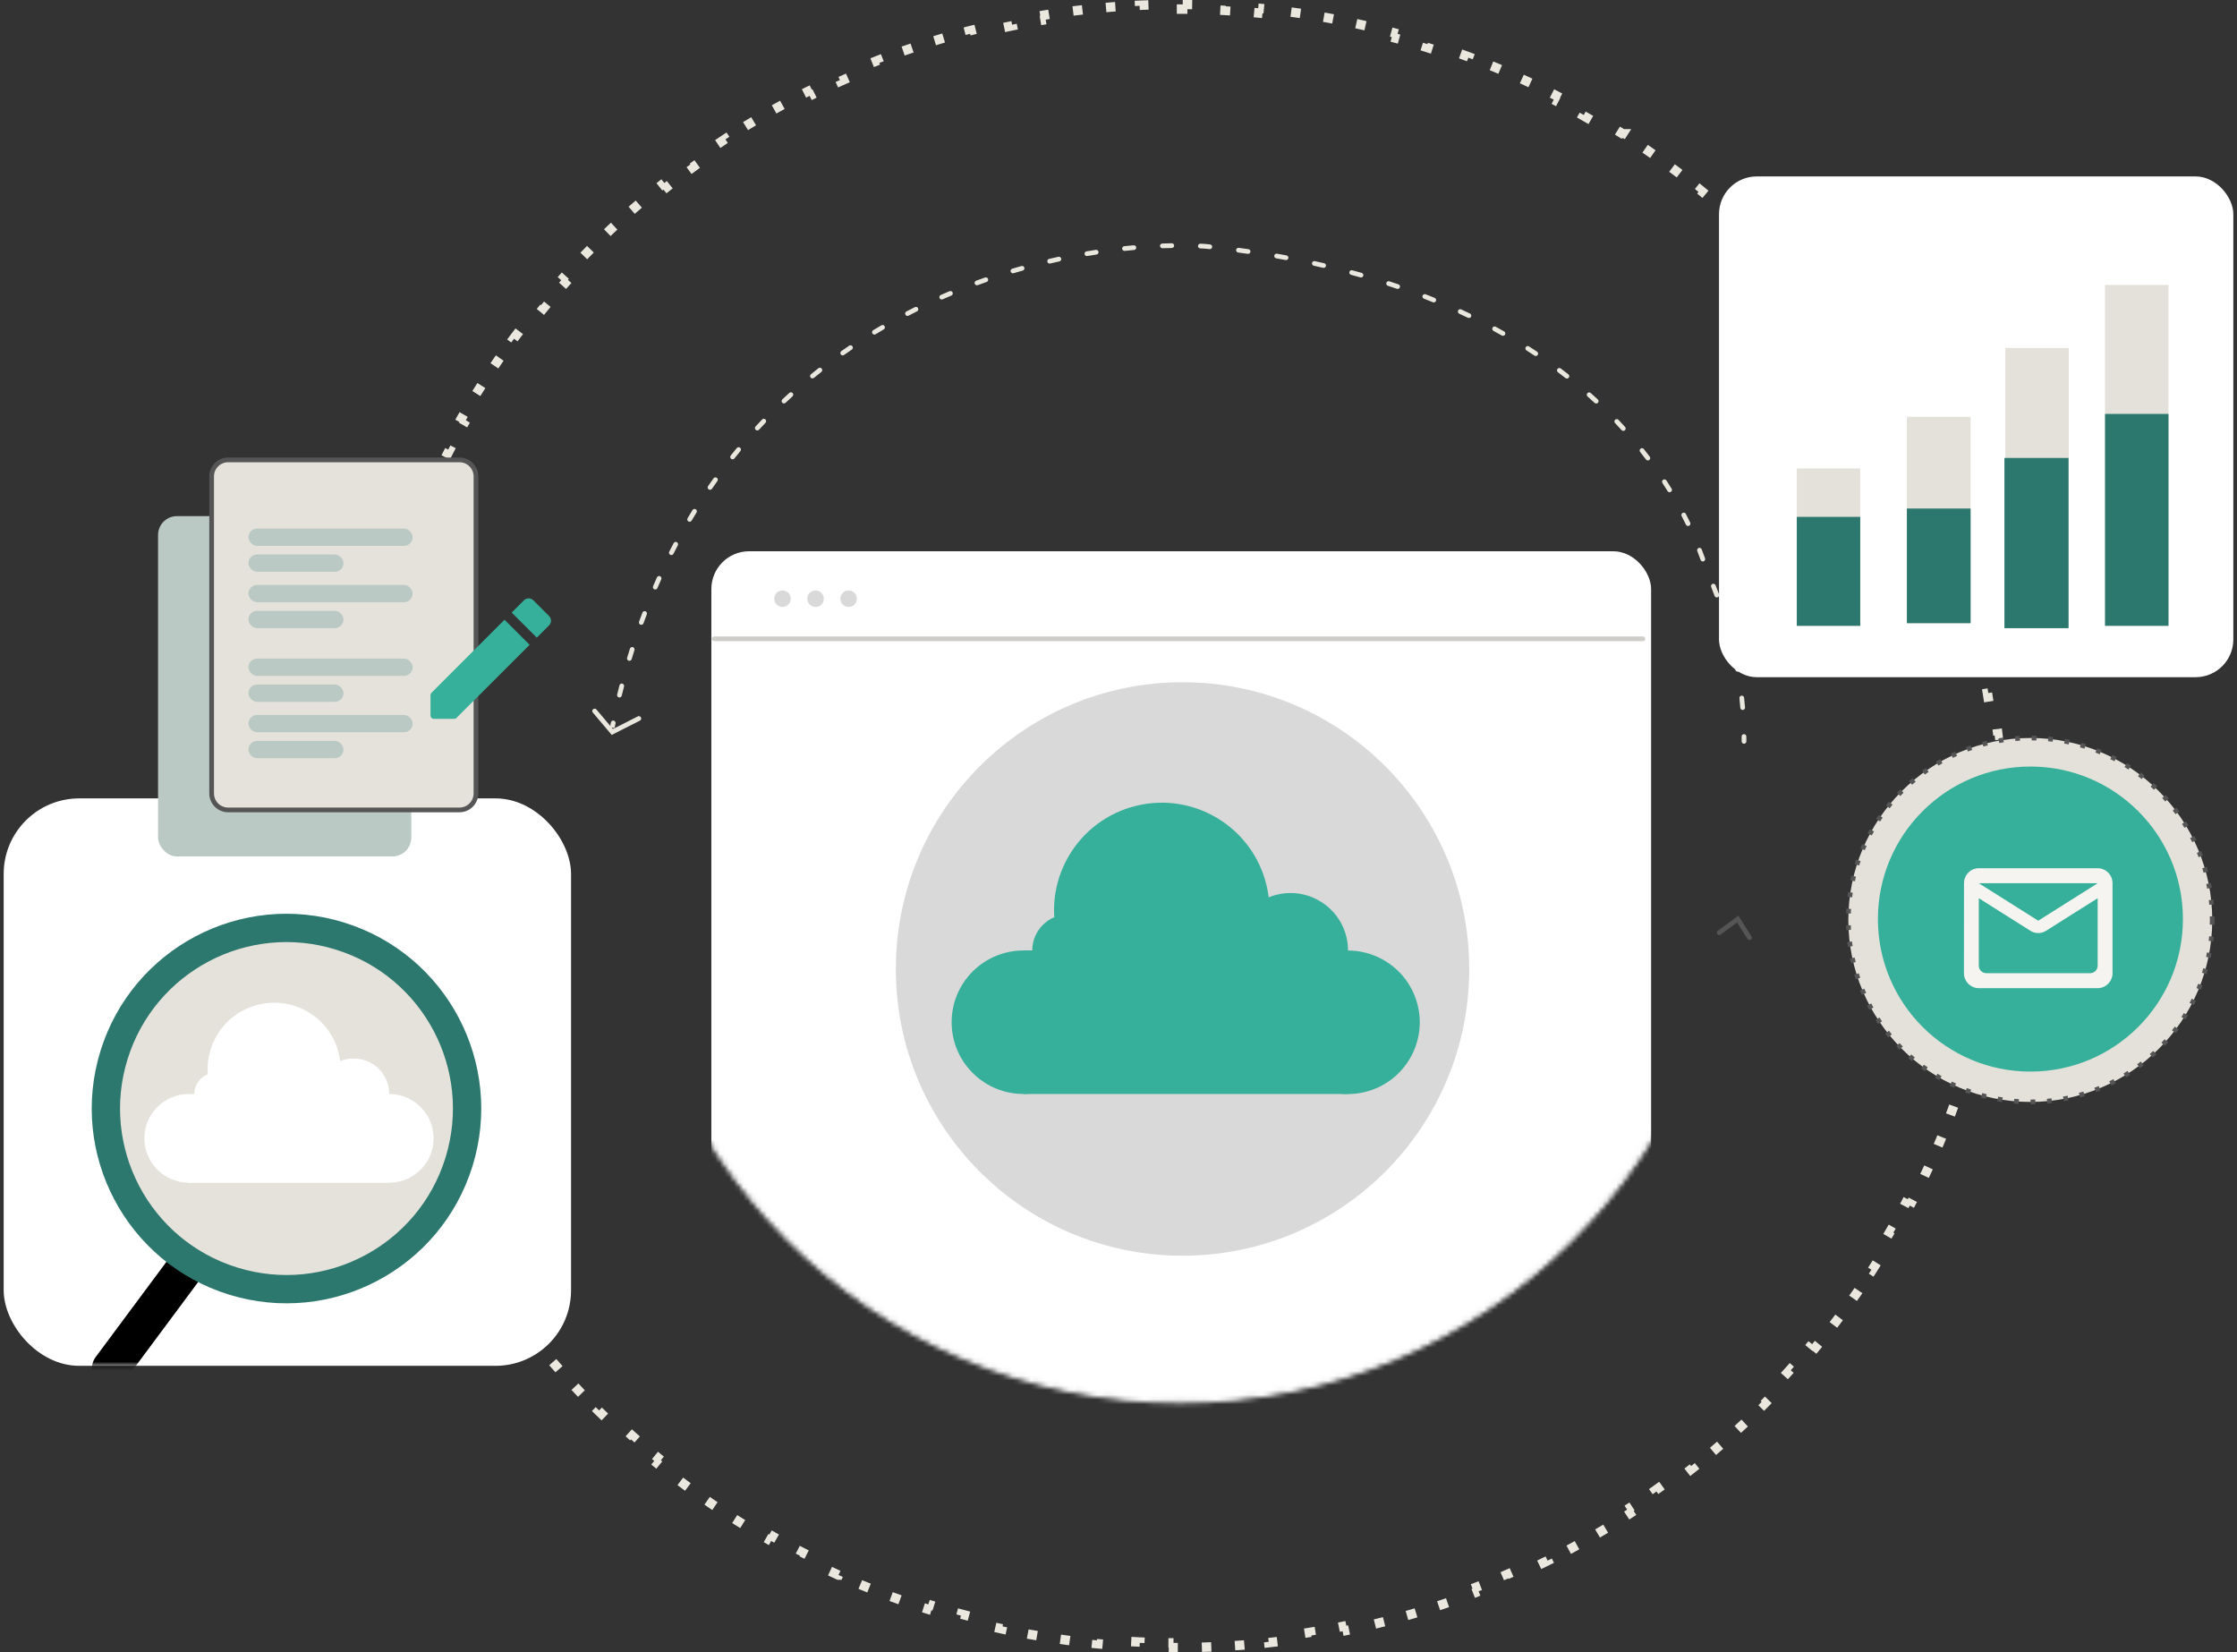 <svg width="474" height="350" viewBox="0 0 474 350" fill="none" xmlns="http://www.w3.org/2000/svg">
<rect x="0" y="0" width="474" height="350" fill="#333333" stroke="none"/>
<path d="M250.61 0.933C252.989 0.946 255.357 1.007 257.712 1.114L257.667 2.11C258.34 2.141 259.012 2.176 259.684 2.214L259.74 1.219C262.114 1.354 264.474 1.535 266.821 1.764L266.726 2.757C267.397 2.822 268.067 2.892 268.735 2.965L268.843 1.973C271.205 2.23 273.552 2.534 275.885 2.885L275.737 3.872C276.405 3.972 277.071 4.076 277.735 4.184L277.895 3.198C280.238 3.578 282.567 4.003 284.878 4.475L284.679 5.455C285.34 5.59 286 5.729 286.659 5.871L286.87 4.894C289.19 5.395 291.493 5.946 293.777 6.538L293.527 7.504C294.18 7.673 294.832 7.846 295.482 8.022L295.744 7.06C298.034 7.682 300.305 8.351 302.557 9.062L302.257 10.014C302.899 10.217 303.54 10.424 304.18 10.635L304.49 9.688C306.744 10.429 308.979 11.214 311.191 12.044L310.841 12.979C311.472 13.215 312.101 13.456 312.729 13.699L313.089 12.769C315.3 13.627 317.491 14.528 319.657 15.473L319.258 16.39C319.875 16.659 320.491 16.931 321.104 17.207L321.515 16.296V16.295C323.677 17.268 325.815 18.287 327.93 19.345L327.484 20.236C328.086 20.537 328.686 20.843 329.284 21.15L329.74 20.263C331.849 21.348 333.932 22.475 335.989 23.642L335.498 24.51C336.083 24.842 336.666 25.177 337.247 25.516L337.749 24.653C339.797 25.847 341.82 27.078 343.814 28.352H343.815L343.277 29.194C343.844 29.556 344.409 29.922 344.972 30.29L345.519 29.454C347.501 30.753 349.455 32.091 351.381 33.467L350.802 34.279C351.349 34.67 351.894 35.065 352.437 35.462L353.025 34.656C354.938 36.056 356.82 37.493 358.672 38.968L358.051 39.749C358.577 40.168 359.101 40.59 359.622 41.015L360.252 40.241C362.088 41.738 363.895 43.27 365.668 44.839L365.007 45.588C365.511 46.034 366.011 46.483 366.51 46.935L367.181 46.193V46.192C368.937 47.783 370.658 49.41 372.348 51.069L371.648 51.781C372.128 52.253 372.606 52.727 373.08 53.204L373.787 52.5C375.457 54.179 377.093 55.892 378.694 57.637L377.96 58.312C378.415 58.807 378.866 59.306 379.315 59.807L380.059 59.141C381.639 60.904 383.183 62.699 384.691 64.525L383.923 65.162C384.351 65.681 384.776 66.202 385.198 66.726L385.975 66.098C387.461 67.941 388.909 69.816 390.32 71.72L389.52 72.314C389.92 72.854 390.318 73.396 390.712 73.941L391.52 73.357C392.907 75.275 394.258 77.22 395.567 79.194L394.735 79.747C395.107 80.308 395.476 80.871 395.841 81.436L396.679 80.893C397.964 82.88 399.208 84.895 400.413 86.936L399.554 87.444C399.895 88.023 400.234 88.604 400.569 89.188L401.435 88.689C402.613 90.741 403.749 92.819 404.845 94.922L403.962 95.383C404.273 95.979 404.58 96.578 404.884 97.178L405.772 96.728C406.841 98.837 407.869 100.97 408.853 103.128L407.945 103.543C408.224 104.155 408.499 104.769 408.771 105.385L409.684 104.981C410.639 107.144 411.552 109.329 412.42 111.536L411.491 111.902C411.738 112.528 411.981 113.156 412.22 113.786L413.152 113.431C413.991 115.64 414.785 117.871 415.535 120.122L414.591 120.438C414.804 121.076 415.012 121.717 415.218 122.358L416.167 122.054C416.887 124.303 417.563 126.572 418.193 128.859L417.232 129.125C417.411 129.774 417.586 130.425 417.758 131.077L418.722 130.823C419.322 133.107 419.878 135.408 420.386 137.728H420.387L419.41 137.941C419.554 138.6 419.695 139.259 419.832 139.92L420.81 139.718C421.287 142.028 421.718 144.355 422.103 146.698L421.118 146.86C421.227 147.525 421.333 148.191 421.435 148.858L422.421 148.708C422.776 151.04 423.082 153.387 423.343 155.748L422.353 155.857C422.426 156.526 422.497 157.197 422.563 157.868L423.555 157.77C423.786 160.116 423.97 162.476 424.107 164.85L423.113 164.907C423.152 165.578 423.187 166.252 423.218 166.925L424.213 166.878C424.322 169.233 424.383 171.601 424.396 173.979L423.4 173.985C423.402 174.323 423.403 174.662 423.403 175C423.403 175.338 423.402 175.676 423.4 176.014L424.396 176.019C424.383 178.397 424.322 180.765 424.213 183.12L423.218 183.075C423.187 183.748 423.152 184.421 423.113 185.092L424.107 185.148C423.97 187.522 423.786 189.882 423.555 192.229L422.563 192.132C422.497 192.803 422.426 193.473 422.353 194.142L423.343 194.251C423.082 196.612 422.776 198.959 422.421 201.291L421.435 201.142C421.333 201.809 421.227 202.475 421.118 203.14L422.103 203.301C421.718 205.644 421.287 207.971 420.81 210.281L419.832 210.08C419.695 210.741 419.554 211.4 419.41 212.059L420.386 212.271C419.878 214.59 419.321 216.891 418.722 219.175L417.758 218.922C417.586 219.574 417.411 220.225 417.232 220.874L418.193 221.139C417.563 223.426 416.887 225.695 416.167 227.944L415.218 227.642C415.012 228.283 414.804 228.924 414.591 229.562L415.535 229.876C414.785 232.127 413.991 234.358 413.152 236.567L412.22 236.214C411.981 236.843 411.737 237.472 411.491 238.098L412.42 238.463C411.552 240.67 410.64 242.855 409.685 245.018L408.771 244.614C408.499 245.23 408.224 245.845 407.945 246.457L408.853 246.87C407.869 249.028 406.841 251.162 405.772 253.271L404.884 252.821C404.58 253.422 404.273 254.02 403.962 254.616L404.845 255.077C403.749 257.179 402.613 259.257 401.435 261.309L400.569 260.812C400.234 261.395 399.895 261.977 399.554 262.556L400.413 263.062C399.208 265.104 397.963 267.119 396.679 269.105L395.841 268.564C395.476 269.129 395.107 269.692 394.735 270.252L395.567 270.804C394.257 272.779 392.906 274.724 391.519 276.642L390.712 276.059C390.318 276.604 389.92 277.146 389.52 277.687L390.319 278.279C388.908 280.183 387.461 282.058 385.975 283.901L385.198 283.274C384.776 283.798 384.351 284.319 383.923 284.838L384.691 285.474C383.183 287.3 381.638 289.095 380.058 290.858L379.315 290.192C378.867 290.693 378.415 291.192 377.96 291.688L378.694 292.362C377.093 294.108 375.456 295.819 373.786 297.498L373.08 296.796C372.606 297.273 372.128 297.747 371.648 298.219L372.347 298.929C370.657 300.588 368.936 302.215 367.18 303.806L366.51 303.065C366.011 303.517 365.51 303.965 365.006 304.411L365.668 305.159C363.895 306.728 362.089 308.261 360.252 309.758L359.622 308.985C359.101 309.41 358.577 309.832 358.051 310.251L358.672 311.03C356.82 312.505 354.938 313.943 353.025 315.343L352.437 314.538C351.894 314.935 351.349 315.33 350.802 315.721L351.381 316.531C349.455 317.907 347.502 319.246 345.519 320.545L344.972 319.709C344.409 320.077 343.844 320.443 343.277 320.805L343.815 321.647C341.821 322.921 339.797 324.151 337.749 325.345L337.247 324.484C336.666 324.823 336.083 325.158 335.498 325.49L335.989 326.357C333.932 327.524 331.849 328.65 329.74 329.735L329.284 328.85C328.686 329.157 328.086 329.462 327.484 329.763L327.93 330.654C325.815 331.712 323.677 332.731 321.515 333.704L321.104 332.792C320.491 333.068 319.875 333.341 319.258 333.61L319.657 334.525C317.491 335.47 315.301 336.372 313.09 337.23L312.729 336.301C312.101 336.544 311.472 336.785 310.841 337.021L311.191 337.955C308.979 338.785 306.744 339.57 304.49 340.312L304.18 339.365C303.54 339.576 302.899 339.782 302.257 339.985L302.556 340.936C300.304 341.647 298.034 342.316 295.744 342.938L295.482 341.977C294.832 342.153 294.18 342.327 293.527 342.496L293.777 343.461C291.493 344.054 289.19 344.604 286.87 345.105L286.659 344.129C286 344.271 285.34 344.41 284.679 344.545L284.878 345.523C282.567 345.995 280.238 346.42 277.895 346.8L277.735 345.815C277.071 345.923 276.405 346.028 275.737 346.128L275.885 347.114C273.552 347.465 271.205 347.768 268.843 348.025L268.735 347.035C268.067 347.108 267.397 347.177 266.726 347.242L266.821 348.234C264.474 348.463 262.114 348.645 259.74 348.78L259.684 347.786C259.013 347.824 258.34 347.859 257.667 347.89L257.712 348.885C255.357 348.992 252.989 349.053 250.61 349.066L250.605 348.07C250.268 348.072 249.929 348.073 249.591 348.073C249.253 348.073 248.914 348.072 248.576 348.07L248.571 349.066C246.192 349.053 243.825 348.992 241.47 348.885L241.515 347.89C240.841 347.859 240.169 347.824 239.498 347.786L239.441 348.78C237.068 348.645 234.707 348.463 232.359 348.234L232.457 347.242C231.786 347.177 231.115 347.108 230.446 347.035L230.338 348.025C227.976 347.768 225.628 347.465 223.296 347.114L223.445 346.128C222.778 346.028 222.111 345.923 221.446 345.815L221.286 346.8C218.943 346.42 216.615 345.995 214.304 345.523L214.503 344.545C213.841 344.41 213.181 344.271 212.522 344.129L212.312 345.105C209.991 344.604 207.688 344.054 205.403 343.461L205.654 342.496C205.001 342.327 204.35 342.153 203.7 341.977L203.438 342.938C201.147 342.316 198.877 341.648 196.625 340.936L196.926 339.985C196.283 339.782 195.641 339.576 195.002 339.365L194.69 340.312C192.436 339.57 190.203 338.785 187.99 337.955L188.341 337.021C187.71 336.785 187.081 336.544 186.454 336.301L186.092 337.23C183.881 336.372 181.691 335.47 179.524 334.525L179.924 333.61C179.307 333.341 178.692 333.068 178.078 332.792L177.668 333.704H177.667C175.504 332.731 173.367 331.712 171.252 330.654L171.698 329.763C171.096 329.462 170.496 329.157 169.897 328.85L169.44 329.736C167.332 328.651 165.249 327.524 163.191 326.356L163.685 325.49C163.099 325.158 162.516 324.823 161.935 324.484L161.433 325.345C159.384 324.151 157.36 322.921 155.366 321.647H155.367L155.905 320.805C155.338 320.443 154.773 320.077 154.21 319.709L153.662 320.545C151.679 319.246 149.725 317.907 147.8 316.531L148.381 315.721C147.833 315.33 147.288 314.935 146.745 314.538L146.156 315.343C144.244 313.943 142.361 312.505 140.509 311.03L141.131 310.251C140.605 309.832 140.081 309.41 139.56 308.985L138.929 309.758C137.092 308.261 135.286 306.728 133.513 305.159L134.176 304.411C133.672 303.965 133.17 303.517 132.672 303.065L132.001 303.806C130.245 302.215 128.524 300.588 126.835 298.929L127.533 298.218C127.053 297.746 126.576 297.273 126.102 296.796L125.395 297.498C123.724 295.819 122.087 294.108 120.486 292.362L121.223 291.688C120.768 291.192 120.315 290.693 119.866 290.192L119.123 290.858C117.543 289.095 115.998 287.299 114.489 285.473L115.26 284.838C114.832 284.319 114.407 283.798 113.984 283.274L113.206 283.9C111.72 282.057 110.272 280.183 108.861 278.279L109.662 277.687C109.262 277.146 108.865 276.603 108.471 276.059L107.662 276.643C106.275 274.725 104.924 272.779 103.614 270.804L104.447 270.252C104.076 269.692 103.707 269.129 103.342 268.564L102.503 269.106C101.218 267.119 99.973 265.103 98.768 263.062L99.628 262.556C99.286 261.977 98.948 261.395 98.612 260.812L97.747 261.308C96.569 259.257 95.432 257.179 94.336 255.077L95.221 254.616C94.91 254.02 94.602 253.422 94.298 252.821L93.408 253.271C92.34 251.162 91.312 249.028 90.328 246.87L91.237 246.457C90.958 245.845 90.682 245.23 90.41 244.614L89.497 245.018C88.542 242.855 87.63 240.67 86.762 238.463L87.69 238.098C87.444 237.472 87.201 236.844 86.962 236.214L86.028 236.567C85.189 234.358 84.396 232.128 83.645 229.877L84.592 229.562C84.379 228.924 84.169 228.283 83.964 227.642L83.014 227.945C82.293 225.696 81.617 223.427 80.987 221.139L81.949 220.874C81.77 220.225 81.596 219.574 81.425 218.922L80.46 219.175C79.86 216.891 79.303 214.59 78.795 212.271L79.772 212.059C79.627 211.401 79.487 210.741 79.351 210.08L78.372 210.281C77.894 207.971 77.464 205.644 77.079 203.301L78.064 203.14C77.954 202.475 77.85 201.809 77.748 201.142L76.761 201.291C76.406 198.959 76.099 196.612 75.838 194.251L76.829 194.143C76.755 193.474 76.685 192.803 76.619 192.132L75.626 192.229C75.394 189.882 75.21 187.522 75.073 185.148L76.069 185.092C76.031 184.421 75.995 183.748 75.964 183.075L74.968 183.12C74.859 180.765 74.798 178.397 74.784 176.019L75.781 176.015L75.778 175C75.778 174.662 75.779 174.323 75.781 173.985L74.784 173.979C74.798 171.601 74.859 169.233 74.968 166.878L75.964 166.925C75.995 166.252 76.031 165.578 76.069 164.907L75.073 164.85C75.21 162.477 75.394 160.116 75.626 157.77L76.619 157.868C76.685 157.197 76.755 156.526 76.829 155.857L75.838 155.748C76.099 153.387 76.406 151.04 76.761 148.708L77.748 148.858C77.85 148.191 77.954 147.525 78.064 146.86L77.079 146.698C77.464 144.355 77.894 142.028 78.372 139.718L79.351 139.92C79.487 139.259 79.627 138.599 79.772 137.941L78.795 137.728C79.303 135.408 79.86 133.107 80.46 130.823L81.425 131.078C81.596 130.426 81.77 129.774 81.949 129.125L80.987 128.859C81.617 126.571 82.294 124.303 83.015 122.054L83.964 122.358C84.169 121.717 84.379 121.076 84.592 120.438L83.645 120.122C84.396 117.871 85.189 115.64 86.028 113.431L86.962 113.786C87.201 113.157 87.444 112.528 87.69 111.902L86.762 111.536C87.63 109.329 88.542 107.143 89.497 104.98L90.41 105.385C90.682 104.769 90.958 104.155 91.237 103.543L90.328 103.128C91.312 100.97 92.34 98.837 93.408 96.728L94.298 97.178C94.602 96.577 94.91 95.979 95.221 95.383L94.336 94.922C95.432 92.819 96.569 90.742 97.747 88.69L98.612 89.188C98.947 88.604 99.286 88.023 99.628 87.444L98.769 86.936C99.973 84.895 101.217 82.88 102.502 80.893L103.342 81.436C103.707 80.871 104.076 80.308 104.447 79.747L103.614 79.195C104.924 77.22 106.275 75.274 107.662 73.356L108.471 73.941C108.865 73.397 109.262 72.854 109.662 72.314L108.861 71.719C110.272 69.816 111.72 67.941 113.206 66.099L113.984 66.726C114.407 66.202 114.832 65.681 115.26 65.162L114.489 64.526C115.998 62.7 117.543 60.904 119.123 59.141L119.866 59.807C120.315 59.306 120.768 58.807 121.223 58.312L120.486 57.637C122.087 55.892 123.723 54.179 125.394 52.5L126.102 53.204C126.576 52.727 127.053 52.253 127.533 51.781L126.834 51.069C128.523 49.41 130.244 47.783 132 46.192L132.001 46.193L132.673 46.934C133.171 46.482 133.672 46.033 134.176 45.588L133.513 44.839C135.286 43.27 137.092 41.738 138.929 40.241L139.56 41.015C140.081 40.59 140.605 40.168 141.131 39.749L140.509 38.968C142.361 37.493 144.244 36.056 146.156 34.656L146.745 35.462C147.288 35.065 147.833 34.67 148.381 34.279L147.8 33.468C149.725 32.092 151.679 30.753 153.662 29.454L154.21 30.29C154.773 29.922 155.338 29.556 155.905 29.194L155.367 28.352C157.361 27.078 159.384 25.847 161.433 24.653L161.935 25.516C162.516 25.177 163.099 24.842 163.685 24.51L163.191 23.642C165.249 22.474 167.333 21.348 169.441 20.263L169.897 21.15C170.496 20.843 171.096 20.537 171.698 20.236L171.252 19.345C173.367 18.287 175.504 17.268 177.667 16.295L177.668 16.296L178.078 17.207C178.691 16.931 179.307 16.659 179.924 16.39L179.524 15.473C181.691 14.528 183.881 13.627 186.092 12.769L186.454 13.699C187.081 13.456 187.71 13.215 188.341 12.979L187.99 12.044C190.203 11.214 192.436 10.429 194.69 9.688L195.002 10.635C195.641 10.424 196.283 10.217 196.926 10.014L196.624 9.063C198.876 8.351 201.147 7.682 203.438 7.06L203.7 8.022C204.35 7.846 205.001 7.673 205.654 7.504L205.403 6.538C207.688 5.945 209.991 5.395 212.312 4.894L212.522 5.871C213.181 5.729 213.842 5.59 214.503 5.455L214.304 4.475C216.615 4.003 218.943 3.578 221.286 3.198L221.446 4.184C222.111 4.076 222.778 3.972 223.445 3.872L223.296 2.885C225.628 2.534 227.976 2.23 230.338 1.973L230.446 2.965C231.115 2.892 231.786 2.822 232.457 2.757L232.359 1.764C234.707 1.535 237.068 1.354 239.441 1.219L239.498 2.214C240.169 2.176 240.841 2.141 241.515 2.11L241.47 1.114C243.825 1.007 246.193 0.946 248.571 0.933L248.576 1.93C248.914 1.928 249.253 1.927 249.591 1.927C249.929 1.927 250.268 1.928 250.605 1.93L250.61 0.933Z" stroke="#E9E7DE" stroke-width="2" stroke-dasharray="2 7"/>
<mask id="mask0_18_367" style="mask-type:alpha" maskUnits="userSpaceOnUse" x="132" y="61" width="236" height="237">
<circle cx="250.029" cy="179.532" r="117.231" fill="#D9D9D9" stroke="black"/>
</mask>
<g mask="url(#mask0_18_367)">
<rect x="150.731" y="116.793" width="199.124" height="245.839" rx="8" fill="white"/>
<circle cx="165.799" cy="126.844" r="1.752" fill="#D9D9D9"/>
<circle cx="172.804" cy="126.844" r="1.752" fill="#D9D9D9"/>
<circle cx="179.812" cy="126.844" r="1.752" fill="#D9D9D9"/>
<path d="M151.316 135.343H348.104" stroke="#CFCDC7" stroke-linecap="round"/>
</g>
<path d="M360.456 117.505L359.986 117.676L360.456 117.505ZM255.322 52.179L255.372 51.681L255.362 51.68L255.352 51.68L255.322 52.179ZM369.04 157.07C369.04 157.346 369.264 157.57 369.54 157.57C369.816 157.57 370.04 157.346 370.04 157.07L369.04 157.07ZM130.427 153.259C130.482 152.988 130.308 152.724 130.037 152.669C129.767 152.613 129.503 152.788 129.447 153.058L130.427 153.259ZM130.77 147.152C130.705 147.42 130.869 147.691 131.138 147.756C131.406 147.822 131.677 147.657 131.742 147.389L130.77 147.152ZM132.228 145.446C132.297 145.178 132.136 144.906 131.869 144.837C131.601 144.768 131.329 144.929 131.26 145.197L132.228 145.446ZM132.882 139.367C132.803 139.632 132.953 139.91 133.217 139.99C133.482 140.069 133.761 139.919 133.84 139.654L132.882 139.367ZM134.43 137.734C134.513 137.47 134.367 137.19 134.103 137.107C133.84 137.024 133.559 137.17 133.476 137.434L134.43 137.734ZM135.41 131.71C135.316 131.97 135.451 132.257 135.71 132.351C135.97 132.444 136.257 132.31 136.351 132.05L135.41 131.71ZM137.052 130.154C137.15 129.896 137.02 129.607 136.762 129.51C136.503 129.412 136.215 129.542 136.117 129.8L137.052 130.154ZM138.38 124.199C138.271 124.453 138.388 124.747 138.642 124.856C138.895 124.965 139.189 124.848 139.298 124.595L138.38 124.199ZM140.112 122.744C140.225 122.492 140.113 122.196 139.861 122.083C139.609 121.97 139.313 122.082 139.2 122.334L140.112 122.744ZM141.806 116.875C141.681 117.121 141.78 117.422 142.026 117.547C142.272 117.672 142.573 117.574 142.698 117.327L141.806 116.875ZM143.621 115.541C143.75 115.297 143.657 114.994 143.412 114.866C143.168 114.737 142.866 114.83 142.737 115.075L143.621 115.541ZM145.692 109.79C145.552 110.027 145.63 110.334 145.868 110.475C146.105 110.615 146.412 110.537 146.553 110.299L145.692 109.79ZM147.586 108.588C147.73 108.353 147.657 108.045 147.422 107.9C147.186 107.755 146.878 107.829 146.734 108.064L147.586 108.588ZM150.039 102.985C149.882 103.213 149.94 103.524 150.167 103.681C150.395 103.837 150.706 103.78 150.863 103.552L150.039 102.985ZM152.003 101.925C152.163 101.7 152.111 101.388 151.886 101.228C151.662 101.067 151.349 101.12 151.189 101.344L152.003 101.925ZM154.838 96.504C154.666 96.72 154.702 97.034 154.918 97.206C155.134 97.378 155.449 97.343 155.621 97.127L154.838 96.504ZM156.887 95.565C157.062 95.352 157.032 95.037 156.819 94.861C156.606 94.685 156.291 94.715 156.115 94.928L156.887 95.565ZM160.095 90.36C159.908 90.563 159.921 90.88 160.125 91.067C160.328 91.254 160.644 91.24 160.831 91.037L160.095 90.36ZM162.202 89.572C162.392 89.372 162.385 89.056 162.185 88.865C161.985 88.675 161.668 88.682 161.478 88.882L162.202 89.572ZM165.773 84.609C165.572 84.799 165.562 85.115 165.752 85.316C165.941 85.517 166.258 85.526 166.459 85.337L165.773 84.609ZM167.92 83.982C168.124 83.796 168.139 83.48 167.953 83.276C167.767 83.072 167.451 83.057 167.247 83.243L167.92 83.982ZM171.833 79.286C171.62 79.461 171.588 79.776 171.763 79.989C171.938 80.203 172.253 80.235 172.466 80.06L171.833 79.286ZM174.035 78.8C174.252 78.629 174.289 78.315 174.118 78.098C173.947 77.881 173.633 77.844 173.416 78.015L174.035 78.8ZM178.272 74.389C178.046 74.549 177.993 74.861 178.152 75.086C178.311 75.312 178.623 75.365 178.849 75.206L178.272 74.389ZM180.492 74.066C180.72 73.91 180.779 73.599 180.624 73.371C180.468 73.143 180.157 73.084 179.929 73.239L180.492 74.066ZM185.02 69.959C184.784 70.103 184.709 70.411 184.853 70.647C184.996 70.882 185.304 70.957 185.54 70.814L185.02 69.959ZM187.261 69.785C187.499 69.646 187.579 69.34 187.44 69.101C187.3 68.863 186.994 68.783 186.756 68.923L187.261 69.785ZM192.06 65.991C191.815 66.118 191.72 66.42 191.847 66.665C191.975 66.91 192.277 67.005 192.522 66.878L192.06 65.991ZM194.305 65.968C194.552 65.844 194.652 65.544 194.528 65.297C194.405 65.05 194.105 64.95 193.858 65.073L194.305 65.968ZM199.336 62.498C199.083 62.61 198.969 62.905 199.08 63.158C199.192 63.41 199.487 63.525 199.739 63.413L199.336 62.498ZM201.583 62.618C201.837 62.511 201.957 62.218 201.849 61.963C201.742 61.709 201.449 61.59 201.194 61.697L201.583 62.618ZM206.832 59.474C206.572 59.569 206.439 59.856 206.535 60.116C206.63 60.375 206.917 60.508 207.176 60.413L206.832 59.474ZM209.057 59.738C209.317 59.647 209.455 59.362 209.363 59.101C209.272 58.841 208.987 58.703 208.726 58.794L209.057 59.738ZM214.485 56.928C214.221 57.007 214.07 57.285 214.149 57.55C214.228 57.815 214.507 57.965 214.772 57.886L214.485 56.928ZM216.706 57.324C216.971 57.249 217.126 56.973 217.051 56.707C216.976 56.441 216.7 56.287 216.434 56.362L216.706 57.324ZM222.295 54.852C222.026 54.914 221.859 55.183 221.922 55.452C221.985 55.721 222.254 55.888 222.523 55.825L222.295 54.852ZM224.477 55.385C224.746 55.326 224.918 55.06 224.859 54.79C224.8 54.52 224.534 54.349 224.264 54.408L224.477 55.385ZM230.217 53.257C229.945 53.303 229.762 53.561 229.808 53.833C229.854 54.105 230.112 54.289 230.384 54.243L230.217 53.257ZM232.345 53.926C232.618 53.884 232.806 53.629 232.764 53.356C232.722 53.083 232.467 52.896 232.194 52.938L232.345 53.926ZM238.22 52.159C237.945 52.188 237.746 52.434 237.775 52.708C237.803 52.983 238.049 53.182 238.324 53.154L238.22 52.159ZM240.305 52.963C240.58 52.939 240.784 52.696 240.76 52.421C240.735 52.146 240.493 51.943 240.218 51.967L240.305 52.963ZM246.281 51.592C246.005 51.601 245.789 51.833 245.799 52.109C245.809 52.385 246.04 52.601 246.316 52.591L246.281 51.592ZM248.296 52.54C248.573 52.536 248.793 52.308 248.788 52.032C248.784 51.756 248.556 51.536 248.28 51.54L248.296 52.54ZM254.364 51.627C254.088 51.614 253.854 51.828 253.841 52.103C253.828 52.379 254.041 52.613 254.317 52.626L254.364 51.627ZM256.301 52.781C256.575 52.81 256.821 52.61 256.85 52.336C256.879 52.061 256.679 51.815 256.405 51.787L256.301 52.781ZM262.484 52.507C262.21 52.47 261.959 52.663 261.923 52.936C261.886 53.21 262.079 53.461 262.352 53.498L262.484 52.507ZM264.388 53.778C264.661 53.817 264.914 53.627 264.953 53.354C264.992 53.081 264.803 52.827 264.529 52.788L264.388 53.778ZM270.583 53.747C270.311 53.699 270.052 53.881 270.005 54.153C269.957 54.425 270.139 54.684 270.411 54.732L270.583 53.747ZM272.412 55.091C272.683 55.141 272.944 54.962 272.995 54.69C273.045 54.419 272.865 54.158 272.594 54.108L272.412 55.091ZM278.604 55.322C278.334 55.263 278.067 55.434 278.008 55.703C277.949 55.973 278.12 56.24 278.389 56.299L278.604 55.322ZM280.352 56.742C280.621 56.804 280.89 56.637 280.952 56.368C281.015 56.099 280.847 55.83 280.578 55.768L280.352 56.742ZM286.534 57.26C286.267 57.188 285.993 57.346 285.921 57.612C285.849 57.879 286.007 58.153 286.273 58.225L286.534 57.26ZM288.248 58.772C288.514 58.847 288.79 58.693 288.865 58.427C288.941 58.162 288.786 57.885 288.521 57.81L288.248 58.772ZM294.389 59.598C294.126 59.512 293.844 59.655 293.758 59.918C293.672 60.181 293.816 60.463 294.078 60.548L294.389 59.598ZM295.987 61.186C296.248 61.275 296.533 61.136 296.622 60.874C296.711 60.613 296.572 60.329 296.31 60.24L295.987 61.186ZM302.082 62.348C301.825 62.248 301.535 62.375 301.434 62.632C301.334 62.889 301.461 63.179 301.718 63.28L302.082 62.348ZM303.616 64.036C303.871 64.14 304.163 64.017 304.267 63.761C304.371 63.505 304.248 63.214 303.993 63.11L303.616 64.036ZM309.617 65.551C309.366 65.435 309.069 65.544 308.953 65.795C308.837 66.046 308.946 66.343 309.197 66.459L309.617 65.551ZM311.035 67.326C311.283 67.445 311.582 67.341 311.702 67.092C311.822 66.843 311.717 66.544 311.469 66.425L311.035 67.326ZM316.938 69.228C316.695 69.096 316.391 69.185 316.259 69.427C316.127 69.67 316.217 69.974 316.459 70.106L316.938 69.228ZM318.218 71.084C318.458 71.22 318.764 71.136 318.9 70.895C319.036 70.655 318.952 70.35 318.712 70.214L318.218 71.084ZM323.986 73.394C323.753 73.245 323.444 73.313 323.295 73.546C323.146 73.778 323.214 74.087 323.446 74.236L323.986 73.394ZM325.136 75.341C325.365 75.494 325.676 75.432 325.829 75.202C325.982 74.972 325.92 74.662 325.691 74.509L325.136 75.341ZM330.711 78.068C330.491 77.902 330.177 77.946 330.011 78.167C329.845 78.387 329.889 78.701 330.11 78.867L330.711 78.068ZM331.709 80.097C331.926 80.267 332.241 80.229 332.411 80.012C332.582 79.795 332.544 79.481 332.326 79.31L331.709 80.097ZM337.053 83.256C336.846 83.072 336.53 83.091 336.347 83.297C336.164 83.504 336.182 83.82 336.389 84.003L337.053 83.256ZM337.884 85.359C338.086 85.547 338.403 85.535 338.59 85.332C338.778 85.13 338.766 84.813 338.563 84.626L337.884 85.359ZM342.941 88.948C342.75 88.747 342.434 88.739 342.234 88.929C342.033 89.119 342.025 89.436 342.215 89.636L342.941 88.948ZM343.599 91.126C343.784 91.33 344.101 91.345 344.305 91.16C344.509 90.974 344.525 90.658 344.339 90.453L343.599 91.126ZM348.317 95.139C348.145 94.923 347.831 94.887 347.614 95.058C347.398 95.23 347.362 95.544 347.533 95.76L348.317 95.139ZM348.769 97.358C348.935 97.578 349.249 97.622 349.469 97.456C349.689 97.289 349.733 96.975 349.567 96.755L348.769 97.358ZM353.097 101.789C352.947 101.557 352.637 101.492 352.405 101.642C352.174 101.792 352.108 102.102 352.258 102.334L353.097 101.789ZM353.346 104.056C353.491 104.291 353.799 104.364 354.034 104.22C354.27 104.075 354.343 103.767 354.198 103.532L353.346 104.056ZM357.217 108.881C357.09 108.635 356.789 108.539 356.543 108.665C356.298 108.791 356.201 109.093 356.328 109.338L357.217 108.881ZM357.234 111.159C357.354 111.408 357.653 111.512 357.902 111.393C358.151 111.273 358.255 110.974 358.135 110.725L357.234 111.159ZM360.574 116.387C360.476 116.129 360.187 115.999 359.929 116.097C359.671 116.195 359.541 116.484 359.639 116.742L360.574 116.387ZM360.342 118.638C360.44 118.896 360.729 119.027 360.987 118.929C361.245 118.831 361.375 118.543 361.278 118.284L360.342 118.638ZM363.515 123.994C363.415 123.737 363.126 123.609 362.868 123.708C362.611 123.808 362.483 124.098 362.583 124.355L363.515 123.994ZM363.308 126.26C363.404 126.519 363.692 126.65 363.951 126.554C364.209 126.457 364.341 126.169 364.245 125.91L363.308 126.26ZM366.242 131.739C366.16 131.476 365.88 131.328 365.616 131.409C365.353 131.491 365.205 131.771 365.286 132.035L366.242 131.739ZM365.865 133.984C365.94 134.249 366.217 134.403 366.482 134.328C366.748 134.252 366.902 133.976 366.826 133.71L365.865 133.984ZM368.298 139.701C368.242 139.43 367.978 139.256 367.707 139.312C367.437 139.368 367.263 139.633 367.319 139.903L368.298 139.701ZM367.706 141.898C367.755 142.17 368.015 142.351 368.287 142.301C368.559 142.252 368.739 141.992 368.69 141.72L367.706 141.898ZM369.562 147.828C369.533 147.553 369.287 147.354 369.013 147.383C368.738 147.412 368.539 147.658 368.568 147.933L369.562 147.828ZM368.757 149.959C368.779 150.234 369.02 150.439 369.295 150.417C369.571 150.395 369.776 150.154 369.753 149.878L368.757 149.959ZM370.034 156.036C370.031 155.76 369.805 155.539 369.529 155.542C369.253 155.545 369.031 155.771 369.034 156.047L370.034 156.036ZM129.735 154.161L130.225 154.259C130.292 153.924 130.359 153.591 130.427 153.259L129.937 153.159L129.447 153.058C129.379 153.392 129.311 153.728 129.244 154.064L129.735 154.161ZM131.256 147.27L131.742 147.389C131.901 146.737 132.063 146.089 132.228 145.446L131.744 145.321L131.26 145.197C131.093 145.844 130.93 146.496 130.77 147.152L131.256 147.27ZM133.361 139.511L133.84 139.654C134.033 139.01 134.23 138.37 134.43 137.734L133.953 137.584L133.476 137.434C133.275 138.074 133.077 138.718 132.882 139.367L133.361 139.511ZM135.881 131.88L136.351 132.05C136.581 131.414 136.815 130.782 137.052 130.154L136.585 129.977L136.117 129.8C135.878 130.432 135.642 131.069 135.41 131.71L135.881 131.88ZM138.839 124.397L139.298 124.595C139.566 123.973 139.837 123.356 140.112 122.744L139.656 122.539L139.2 122.334C138.923 122.951 138.65 123.573 138.38 124.199L138.839 124.397ZM142.252 117.101L142.698 117.327C143.002 116.727 143.31 116.131 143.621 115.541L143.179 115.308L142.737 115.075C142.423 115.67 142.113 116.27 141.806 116.875L142.252 117.101ZM146.122 110.044L146.553 110.299C146.894 109.723 147.238 109.153 147.586 108.588L147.16 108.326L146.734 108.064C146.383 108.634 146.036 109.209 145.692 109.79L146.122 110.044ZM150.451 103.269L150.863 103.552C151.24 103.004 151.62 102.462 152.003 101.925L151.596 101.635L151.189 101.344C150.802 101.886 150.419 102.433 150.039 102.985L150.451 103.269ZM155.229 96.815L155.621 97.127C156.039 96.6 156.462 96.08 156.887 95.565L156.501 95.246L156.115 94.928C155.687 95.448 155.261 95.973 154.838 96.504L155.229 96.815ZM160.463 90.698L160.831 91.037C161.285 90.543 161.742 90.055 162.202 89.572L161.84 89.227L161.478 88.882C161.014 89.369 160.553 89.862 160.095 90.36L160.463 90.698ZM166.116 84.973L166.459 85.337C166.943 84.879 167.43 84.428 167.92 83.982L167.583 83.613L167.247 83.243C166.753 83.692 166.262 84.148 165.773 84.609L166.116 84.973ZM172.15 79.673L172.466 80.06C172.987 79.634 173.51 79.214 174.035 78.8L173.726 78.408L173.416 78.015C172.887 78.433 172.359 78.856 171.833 79.286L172.15 79.673ZM178.56 74.798L178.849 75.206C179.395 74.82 179.943 74.44 180.492 74.066L180.21 73.653L179.929 73.239C179.375 73.617 178.822 74 178.272 74.389L178.56 74.798ZM185.28 70.386L185.54 70.814C186.112 70.465 186.686 70.122 187.261 69.785L187.008 69.354L186.756 68.923C186.176 69.262 185.597 69.608 185.02 69.959L185.28 70.386ZM192.291 66.434L192.522 66.878C193.116 66.569 193.71 66.265 194.305 65.968L194.081 65.521L193.858 65.073C193.258 65.374 192.659 65.679 192.06 65.991L192.291 66.434ZM199.538 62.956L199.739 63.413C200.354 63.143 200.969 62.877 201.583 62.618L201.389 62.158L201.194 61.697C200.575 61.958 199.955 62.225 199.336 62.498L199.538 62.956ZM207.004 59.943L207.176 60.413C207.804 60.182 208.431 59.957 209.057 59.738L208.891 59.266L208.726 58.794C208.096 59.015 207.464 59.242 206.832 59.474L207.004 59.943ZM214.628 57.407L214.772 57.886C215.418 57.693 216.063 57.506 216.706 57.324L216.57 56.843L216.434 56.362C215.786 56.545 215.137 56.733 214.485 56.928L214.628 57.407ZM222.409 55.339L222.523 55.825C223.177 55.673 223.828 55.526 224.477 55.385L224.37 54.896L224.264 54.408C223.611 54.55 222.954 54.698 222.295 54.852L222.409 55.339ZM230.301 53.75L230.384 54.243C231.042 54.131 231.696 54.026 232.345 53.926L232.27 53.432L232.194 52.938C231.539 53.038 230.88 53.144 230.217 53.257L230.301 53.75ZM238.272 52.656L238.324 53.154C238.99 53.084 239.651 53.02 240.305 52.963L240.261 52.465L240.218 51.967C239.558 52.025 238.892 52.089 238.22 52.159L238.272 52.656ZM246.299 52.091L246.316 52.591C246.985 52.568 247.645 52.551 248.296 52.54L248.288 52.04L248.28 51.54C247.623 51.551 246.956 51.568 246.281 51.592L246.299 52.091ZM254.341 52.127L254.317 52.626C254.646 52.642 254.971 52.659 255.293 52.678L255.322 52.179L255.352 51.68C255.026 51.66 254.697 51.643 254.364 51.627L254.341 52.127ZM255.322 52.179L255.273 52.676C255.616 52.711 255.959 52.745 256.301 52.781L256.353 52.284L256.405 51.787C256.061 51.751 255.717 51.716 255.372 51.681L255.322 52.179ZM262.418 53.002L262.352 53.498C263.035 53.589 263.714 53.682 264.388 53.778L264.458 53.283L264.529 52.788C263.852 52.692 263.17 52.598 262.484 52.507L262.418 53.002ZM270.497 54.239L270.411 54.732C271.083 54.849 271.75 54.968 272.412 55.091L272.503 54.599L272.594 54.108C271.928 53.985 271.258 53.864 270.583 53.747L270.497 54.239ZM278.497 55.811L278.389 56.299C279.049 56.444 279.703 56.592 280.352 56.742L280.465 56.255L280.578 55.768C279.925 55.617 279.267 55.468 278.604 55.322L278.497 55.811ZM286.403 57.742L286.273 58.225C286.937 58.404 287.595 58.587 288.248 58.772L288.384 58.291L288.521 57.81C287.864 57.623 287.202 57.44 286.534 57.26L286.403 57.742ZM294.233 60.073L294.078 60.548C294.72 60.758 295.357 60.971 295.987 61.186L296.149 60.713L296.31 60.24C295.676 60.023 295.035 59.809 294.389 59.598L294.233 60.073ZM301.9 62.814L301.718 63.28C302.357 63.529 302.99 63.781 303.616 64.036L303.804 63.573L303.993 63.11C303.362 62.853 302.725 62.599 302.082 62.348L301.9 62.814ZM309.407 66.005L309.197 66.459C309.816 66.745 310.429 67.034 311.035 67.326L311.252 66.875L311.469 66.425C310.858 66.13 310.241 65.839 309.617 65.551L309.407 66.005ZM316.698 69.667L316.459 70.106C317.053 70.429 317.639 70.755 318.218 71.084L318.465 70.649L318.712 70.214C318.127 69.883 317.536 69.554 316.938 69.228L316.698 69.667ZM323.716 73.815L323.446 74.236C324.017 74.602 324.58 74.97 325.136 75.341L325.413 74.925L325.691 74.509C325.13 74.135 324.562 73.763 323.986 73.394L323.716 73.815ZM330.41 78.468L330.11 78.867C330.651 79.275 331.184 79.685 331.709 80.097L332.018 79.703L332.326 79.31C331.797 78.894 331.258 78.48 330.711 78.068L330.41 78.468ZM336.721 83.629L336.389 84.003C336.896 84.454 337.395 84.906 337.884 85.359L338.224 84.993L338.563 84.626C338.069 84.168 337.566 83.711 337.053 83.256L336.721 83.629ZM342.578 89.292L342.215 89.636C342.687 90.132 343.148 90.629 343.599 91.126L343.969 90.79L344.339 90.453C343.883 89.951 343.417 89.449 342.941 88.948L342.578 89.292ZM347.925 95.45L347.533 95.76C347.956 96.294 348.368 96.827 348.769 97.358L349.168 97.056L349.567 96.755C349.161 96.218 348.744 95.679 348.317 95.139L347.925 95.45ZM352.678 102.061L352.258 102.334C352.633 102.911 352.996 103.485 353.346 104.056L353.772 103.794L354.198 103.532C353.843 102.955 353.476 102.374 353.097 101.789L352.678 102.061ZM356.772 109.11L356.328 109.338C356.644 109.953 356.946 110.56 357.234 111.159L357.685 110.942L358.135 110.725C357.843 110.118 357.537 109.503 357.217 108.881L356.772 109.11ZM360.107 116.565L359.639 116.742C359.759 117.057 359.874 117.368 359.986 117.676L360.456 117.505L360.926 117.335C360.813 117.023 360.696 116.707 360.574 116.387L360.107 116.565ZM360.456 117.505L359.986 117.676C360.1 117.99 360.219 118.311 360.342 118.638L360.81 118.461L361.278 118.284C361.155 117.961 361.038 117.644 360.926 117.335L360.456 117.505ZM363.049 124.175L362.583 124.355C362.821 124.972 363.064 125.606 363.308 126.26L363.776 126.085L364.245 125.91C363.999 125.252 363.755 124.613 363.515 123.994L363.049 124.175ZM365.764 131.887L365.286 132.035C365.483 132.669 365.676 133.319 365.865 133.984L366.346 133.847L366.826 133.71C366.635 133.038 366.44 132.381 366.242 131.739L365.764 131.887ZM367.808 139.802L367.319 139.903C367.454 140.556 367.583 141.221 367.706 141.898L368.198 141.809L368.69 141.72C368.566 141.034 368.435 140.361 368.298 139.701L367.808 139.802ZM369.065 147.88L368.568 147.933C368.638 148.598 368.701 149.273 368.757 149.959L369.255 149.919L369.753 149.878C369.697 149.184 369.633 148.501 369.562 147.828L369.065 147.88ZM369.534 156.042L369.034 156.047C369.038 156.386 369.04 156.727 369.04 157.07L369.54 157.07L370.04 157.07C370.04 156.723 370.038 156.378 370.034 156.036L369.534 156.042Z" fill="#E9E7DE"/>
<path d="M125.997 150.643L129.744 155.081L135.366 152.228" stroke="#E9E7DE" stroke-linecap="round"/>
<path d="M364.292 197.594L368.209 194.725L370.702 198.67" stroke="#555555" stroke-linecap="round"/>
<circle cx="430.201" cy="194.907" r="38.556" fill="#E3E1DA" stroke="#555555" stroke-dasharray="1 2.5"/>
<circle cx="430.227" cy="194.718" r="32.315" fill="#36B09A"/>
<path d="M444.478 183.947H419.289C417.557 183.947 416.156 185.376 416.156 187.123L416.14 206.181C416.14 207.928 417.557 209.357 419.289 209.357H444.478C446.21 209.357 447.627 207.928 447.627 206.181V187.123C447.627 185.376 446.21 183.947 444.478 183.947ZM442.904 206.181H420.863C419.997 206.181 419.289 205.466 419.289 204.593V190.299L430.215 197.192C431.238 197.843 432.529 197.843 433.552 197.192L444.478 190.299V204.593C444.478 205.466 443.77 206.181 442.904 206.181ZM431.883 195.064L419.289 187.123H444.478L431.883 195.064Z" fill="#F5F4F0"/>
<rect x="364.24" y="37.379" width="108.981" height="106.094" rx="8" fill="white"/>
<rect width="13.447" height="58.861" transform="matrix(-1 0 0 1 438.354 73.728)" fill="#E3E1DA"/>
<path d="M438.305 97.025H424.718V133.09H438.305V97.025Z" fill="#2D786E"/>
<rect width="13.503" height="43.727" transform="matrix(-1 0 0 1 417.551 88.305)" fill="#E3E1DA"/>
<rect width="13.503" height="24.293" transform="matrix(-1 0 0 1 417.551 107.739)" fill="#2D786E"/>
<rect x="446.037" y="60.368" width="13.447" height="72.229" fill="#E3E1DA"/>
<rect width="13.447" height="33.352" transform="matrix(-1 0 0 1 394.171 99.236)" fill="#E3E1DA"/>
<rect width="13.447" height="23.09" transform="matrix(-1 0 0 1 394.171 109.508)" fill="#2D786E"/>
<path d="M446.037 87.695H459.484V132.592H446.037V87.695Z" fill="#2D786E"/>
<rect x="0.78" y="169.151" width="120.219" height="120.219" rx="16" fill="white"/>
<mask id="mask1_18_367" style="mask-type:alpha" maskUnits="userSpaceOnUse" x="0" y="169" width="121" height="121">
<rect x="0.78" y="169.151" width="120.219" height="120.219" rx="16" fill="white"/>
</mask>
<g mask="url(#mask1_18_367)">
<path d="M26.651 292.252L41.742 271.948C43.001 270.255 42.716 267.873 41.094 266.523C39.341 265.064 36.723 265.377 35.362 267.207L20.271 287.511C19.012 289.205 19.297 291.587 20.919 292.937C22.672 294.395 25.29 294.083 26.651 292.252Z" fill="black"/>
<circle cx="41.267" cy="41.267" r="38.267" transform="matrix(-0.955 -0.296 -0.296 0.955 112.329 207.668)" fill="#E4E2DA" stroke="#2D786E" stroke-width="6"/>
</g>
<circle cx="250.567" cy="205.291" r="60.748" fill="#D9D9D9"/>
<path d="M285.621 201.371H216.855V231.774H285.621V201.371Z" fill="#36B09A"/>
<path d="M289.177 231.366C297.346 229.402 302.375 221.194 300.409 213.032C298.443 204.87 290.227 199.846 282.058 201.81C273.889 203.774 268.86 211.983 270.826 220.144C272.792 228.306 281.008 233.33 289.177 231.366Z" fill="#36B09A"/>
<path d="M227.615 227.321C233.556 221.385 233.556 211.761 227.615 205.825C221.674 199.889 212.041 199.889 206.1 205.825C200.158 211.761 200.158 221.385 206.1 227.321C212.041 233.257 221.674 233.257 227.615 227.321Z" fill="#36B09A"/>
<path d="M276.215 213.21C282.763 211.689 286.836 205.152 285.314 198.611C283.791 192.069 277.249 187.999 270.702 189.52C264.154 191.041 260.08 197.577 261.603 204.119C263.125 210.661 269.667 214.731 276.215 213.21Z" fill="#36B09A"/>
<path d="M226.393 209.03C230.626 209.03 234.058 205.601 234.058 201.371C234.058 197.141 230.626 193.712 226.393 193.712C222.159 193.712 218.727 197.141 218.727 201.371C218.727 205.601 222.159 209.03 226.393 209.03Z" fill="#36B09A"/>
<path d="M251.556 215.025C263.804 212.051 271.319 199.721 268.343 187.484C265.366 175.247 253.024 167.738 240.776 170.712C228.528 173.686 221.012 186.017 223.989 198.253C226.966 210.49 239.308 217.999 251.556 215.025Z" fill="#36B09A"/>
<rect x="33.49" y="109.349" width="53.658" height="72.103" rx="4" fill="#BBC9C5"/>
<path d="M48.341 97.433H97.352C99.285 97.433 100.852 99 100.852 100.933V168.093C100.852 170.026 99.285 171.593 97.352 171.593H48.341C46.408 171.593 44.841 170.026 44.841 168.093V100.933C44.841 99 46.408 97.433 48.341 97.433Z" fill="#E4E2DA" stroke="#555555"/>
<rect x="52.642" y="139.539" width="34.796" height="3.663" rx="1.831" fill="#BBC9C5"/>
<rect x="52.642" y="145.032" width="20.145" height="3.663" rx="1.831" fill="#BBC9C5"/>
<rect x="52.642" y="111.989" width="34.796" height="3.663" rx="1.831" fill="#BBC9C5"/>
<rect x="52.642" y="117.482" width="20.145" height="3.663" rx="1.831" fill="#BBC9C5"/>
<rect x="52.642" y="151.479" width="34.796" height="3.663" rx="1.831" fill="#BBC9C5"/>
<rect x="52.642" y="156.971" width="20.145" height="3.663" rx="1.831" fill="#BBC9C5"/>
<rect x="52.642" y="123.929" width="34.796" height="3.663" rx="1.831" fill="#BBC9C5"/>
<rect x="52.642" y="129.421" width="20.145" height="3.663" rx="1.831" fill="#BBC9C5"/>
<g clip-path="url(#clip0_18_367)">
<path d="M91.222 147.282V151.593C91.222 151.99 91.534 152.302 91.931 152.302H96.242C96.426 152.302 96.611 152.231 96.738 152.089L112.223 136.618L106.905 131.301L91.435 146.771C91.293 146.913 91.222 147.083 91.222 147.282ZM116.335 132.506C116.888 131.953 116.888 131.06 116.335 130.507L113.017 127.189C112.464 126.636 111.571 126.636 111.018 127.189L108.423 129.784L113.74 135.101L116.335 132.506Z" fill="#36B09A"/>
</g>
<path d="M82.343 231.899H39.862V250.59H82.343V231.899Z" fill="white"/>
<path d="M84.673 250.311C89.721 249.098 92.828 244.026 91.614 238.983C90.399 233.94 85.322 230.835 80.275 232.049C75.227 233.262 72.12 238.334 73.335 243.377C74.549 248.42 79.626 251.525 84.673 250.311Z" fill="white"/>
<path d="M46.634 247.812C50.305 244.145 50.305 238.198 46.634 234.53C42.963 230.863 37.011 230.863 33.34 234.53C29.669 238.198 29.669 244.145 33.34 247.812C37.011 251.48 42.963 251.48 46.634 247.812Z" fill="white"/>
<path d="M76.663 239.093C80.709 238.153 83.226 234.114 82.285 230.072C81.345 226.03 77.302 223.516 73.257 224.455C69.211 225.395 66.694 229.434 67.635 233.476C68.575 237.518 72.618 240.033 76.663 239.093Z" fill="white"/>
<path d="M45.809 236.571C48.39 236.571 50.482 234.479 50.482 231.898C50.482 229.318 48.39 227.226 45.809 227.226C43.228 227.226 41.136 229.318 41.136 231.898C41.136 234.479 43.228 236.571 45.809 236.571Z" fill="white"/>
<path d="M61.425 240.216C68.993 238.378 73.637 230.759 71.798 223.198C69.958 215.637 62.332 210.997 54.764 212.835C47.197 214.672 42.553 222.292 44.392 229.853C46.231 237.414 53.857 242.053 61.425 240.216Z" fill="white"/>
<defs>
<clipPath id="clip0_18_367">
<rect width="34.032" height="34.032" fill="white" transform="translate(86.968 122.523)"/>
</clipPath>
</defs>
</svg>
